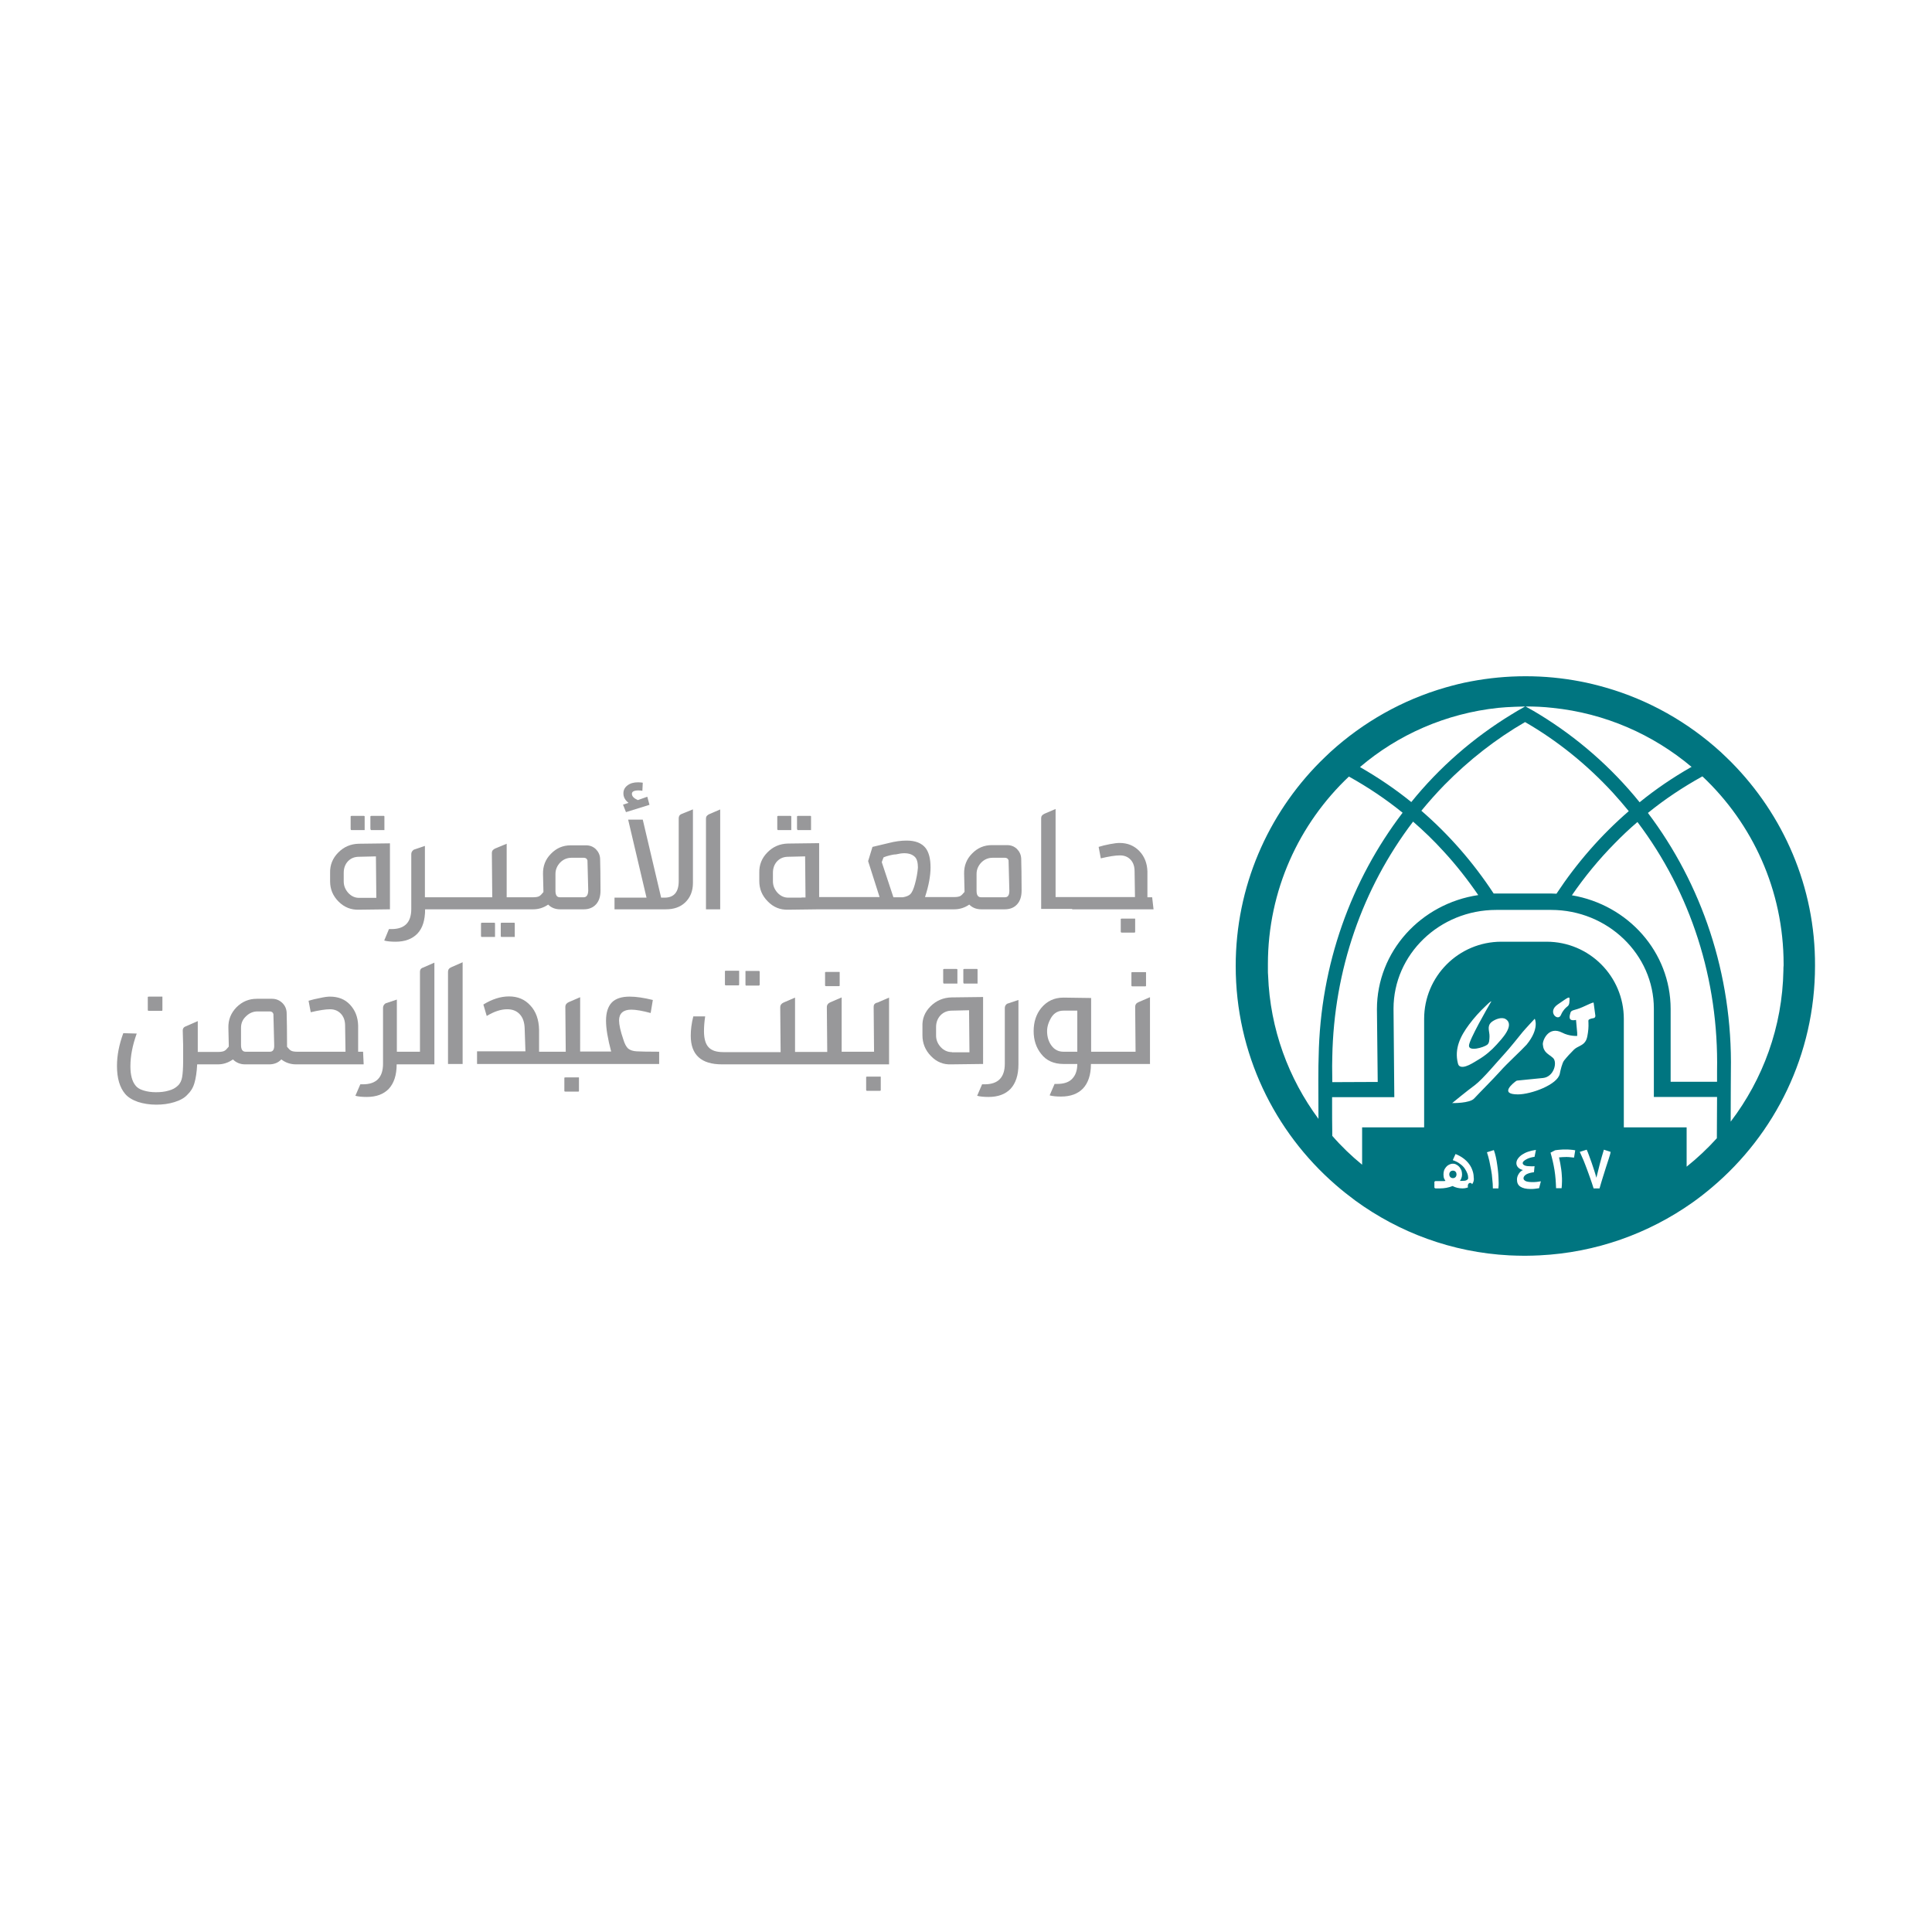 <svg xmlns="http://www.w3.org/2000/svg" xmlns:xlink="http://www.w3.org/1999/xlink" id="Layer_1" x="0px" y="0px" viewBox="0 0 512 512" style="enable-background:new 0 0 512 512;" xml:space="preserve"><g>	<ellipse style="fill:#007580;" cx="389.607" cy="314.311" rx="0.628" ry="0.837"></ellipse>	<g>		<path style="fill:#007580;" d="M458.805,201.981c-0.942-0.942-1.884-1.832-2.827-2.722c-8.637-7.852-19.001-13.766-30.516-17.064   c-2.198-0.628-4.502-1.204-6.752-1.623c-4.659-0.89-9.474-1.361-14.395-1.361c-4.973,0-9.788,0.471-14.499,1.361l0,0   c-2.303,0.419-4.554,0.995-6.752,1.623c-11.463,3.298-21.827,9.212-30.464,17.064c-0.942,0.89-1.884,1.78-2.827,2.722   c-13.766,13.871-22.298,32.977-22.298,54.019c0,23.136,10.259,43.916,26.486,57.997c1.675,1.466,3.402,2.827,5.234,4.188   c11.568,8.427,25.596,13.714,40.776,14.499c1.309,0.052,2.617,0.105,3.926,0.105h0.366c1.256,0,2.513-0.052,3.716-0.105   c15.023-0.733,28.946-5.81,40.514-13.976c1.78-1.256,3.507-2.617,5.182-4.03c16.698-14.08,27.323-35.175,27.323-58.73   C481.104,235.01,472.572,215.905,458.805,201.981z M404.316,187.22c2.408,0,4.763,0.105,7.066,0.366   c13.976,1.413,26.695,7.066,36.902,15.651c-0.052,0.052-0.157,0.105-0.209,0.105c-4.763,2.722-9.317,5.81-13.557,9.265   c-7.485-9.265-16.488-17.116-26.591-23.293c-0.995-0.628-2.041-1.204-3.088-1.78C404.63,187.43,404.473,187.325,404.316,187.22   L404.316,187.22z M427.399,210.042c1.466,1.623,2.879,3.245,4.24,4.92c-7.328,6.334-13.766,13.714-19.158,21.88   c-0.471,0-0.942-0.052-1.413-0.052h-11.202h-3.35c-0.209,0-0.471,0-0.681,0c-5.391-8.218-11.83-15.598-19.158-21.932   c1.937-2.355,3.978-4.659,6.124-6.857c6.491-6.595,13.662-12.196,21.356-16.645C412.691,196.276,420.49,202.557,427.399,210.042z    M397.092,187.587c2.303-0.262,7.066-0.366,7.066-0.366c-0.209,0.105-0.366,0.209-0.523,0.314   c-1.047,0.576-2.041,1.152-3.036,1.78c-10.05,6.124-19.105,13.976-26.591,23.241c-4.188-3.402-8.689-6.438-13.4-9.16l0,0   c-0.052-0.052-0.157-0.105-0.209-0.105C370.449,194.705,383.169,189.052,397.092,187.587z M349.407,296.514   c-7.904-10.678-12.824-23.764-13.348-38.002c-0.052-0.471-0.052-0.942-0.052-1.466c0-0.419,0-0.785,0-1.204v-0.314   c0-19.577,8.27-37.269,21.461-49.727c0.052,0.052,0.157,0.052,0.209,0.105l0,0c4.868,2.722,9.579,5.863,14.028,9.474   c-13.557,17.797-21.827,40.148-22.246,64.592C349.355,281.596,349.355,290.128,349.407,296.514z M353.071,280.078   c0.419-22.927,7.956-44.649,21.409-62.341c2.774,2.408,5.496,5.025,8.061,7.852c3.298,3.559,6.491,7.642,9.212,11.62l0,0   c-15.18,2.251-26.852,14.918-26.852,30.255l0.209,19.263l-12.039,0.052C353.019,283.48,353.019,280.863,353.071,280.078z    M390.392,313.369c-0.157,0.366-0.419,0.68-0.681,0.89c-0.314,0.209-0.628,0.419-0.995,0.523   c-0.366,0.105-0.733,0.157-1.152,0.157c-0.471,0-0.89-0.052-1.361-0.157c-0.471-0.105-0.837-0.262-1.256-0.471   c-0.523,0.209-1.047,0.366-1.623,0.471c-0.576,0.105-1.099,0.157-1.623,0.157h-1.309l-0.262-0.157v-1.623l0.262-0.157h2.041   c0.209,0,0.419,0,0.628-0.052c-0.157-0.262-0.314-0.523-0.419-0.785c-0.052-0.262-0.105-0.576-0.105-0.942   s0.052-0.733,0.157-1.047c0.105-0.314,0.314-0.628,0.523-0.89c0.209-0.262,0.471-0.471,0.785-0.628   c0.314-0.157,0.628-0.262,0.995-0.262c0.366,0,0.68,0.052,0.995,0.262c0.314,0.157,0.576,0.366,0.785,0.628   s0.366,0.576,0.523,0.89c0.105,0.366,0.157,0.68,0.157,1.047s-0.052,0.68-0.157,0.942c-0.105,0.262-0.209,0.576-0.419,0.785   c0.105,0,0.157,0,0.262,0h0.262c0.366,0,0.628-0.052,0.837-0.052c0.209-0.052,0.419-0.105,0.523-0.209   c0.105-0.052,0.209-0.157,0.262-0.262c0.052-0.105,0.052-0.157,0.052-0.262c0-0.314-0.052-0.733-0.209-1.152   c-0.157-0.419-0.366-0.837-0.681-1.309c-0.314-0.471-0.733-0.89-1.256-1.256c-0.523-0.419-1.152-0.733-1.937-0.995l0.733-1.623   c0.785,0.314,1.466,0.68,2.094,1.152c0.628,0.471,1.099,0.942,1.518,1.518c0.419,0.576,0.68,1.099,0.89,1.727   c0.209,0.576,0.314,1.204,0.314,1.78C390.654,312.584,390.549,313.002,390.392,313.369z M397.092,314.939h-1.466   c0-0.785-0.052-1.623-0.157-2.46c-0.052-0.837-0.157-1.675-0.314-2.46c-0.157-0.837-0.314-1.623-0.471-2.408   c-0.209-0.785-0.366-1.518-0.628-2.251l1.832-0.576c0.209,0.576,0.366,1.152,0.523,1.832c0.157,0.68,0.262,1.361,0.366,2.094   c0.105,0.733,0.209,1.466,0.262,2.198c0.052,0.733,0.105,1.466,0.105,2.094C397.197,313.735,397.144,314.363,397.092,314.939z    M397.563,283.899c-1.832,2.041-5.653,5.863-6.857,7.171c-1.152,1.361-5.862,1.256-5.862,1.256s3.873-3.193,6.02-4.763   c2.146-1.623,6.072-6.386,7.642-8.061c1.57-1.675,4.24-5.077,5.025-6.02c0.785-0.942,3.193-3.507,3.193-3.507   s1.361,2.565-2.146,6.857C403.059,278.508,399.395,281.805,397.563,283.899z M394.109,276.885   c0.628-0.471,0.576-1.361,0.628-2.146c0.052-1.466-0.785-2.722,0.523-3.873c0.89-0.733,2.722-1.466,3.769-0.785   c2.565,1.623-1.256,5.444-2.408,6.752c-1.413,1.57-3.036,2.931-4.816,3.978c-1.099,0.628-3.926,2.67-5.13,1.623   c-0.157-0.157-0.262-0.419-0.314-0.628c-0.995-3.926,0.681-7.223,2.931-10.259c1.361-1.832,2.879-3.507,4.502-5.025   c0.262-0.209,1.047-1.099,1.413-1.152c0.052,0-0.052,0.105-0.105,0.209c-0.052,0.105-0.157,0.209-0.157,0.262   c-0.68,1.152-5.601,9.684-5.653,11.254C389.241,278.717,393.114,277.618,394.109,276.885z M401.803,286.464   c0.105-0.052,0.209-0.105,0.314-0.105l6.805-0.68c2.931-0.314,3.873-4.24,2.617-5.339c-1.256-1.099-2.513-1.413-2.67-3.559   c-0.105-0.995,1.466-4.973,5.077-3.141c1.989,1.047,4.03,0.89,4.03,0.89v-0.785l-0.314-3.455   c-2.303,0.471-1.675-1.152-1.466-1.937c0.262-0.785,1.099-0.523,3.193-1.466c1.884-0.837,2.565-1.204,2.931-1.204   c0-0.105,0.105,0,0,0l0.471,3.507c0,0.314-0.157,0.576-0.471,0.628c-0.314,0.052-0.681,0.105-0.995,0.262   c-0.523,0.209-0.366,0.419-0.366,0.995c0.052,1.099-0.052,2.251-0.262,3.35c-0.105,0.576-0.262,1.204-0.628,1.675   c-0.733,1.047-2.094,1.204-2.984,2.094c-0.89,0.89-1.78,1.832-2.565,2.827c-0.523,0.628-0.995,2.669-1.152,3.507   c-0.576,2.931-7.642,5.496-11.097,5.496C397.197,290.023,401.018,287.04,401.803,286.464z M412.795,266.207   c2.931-1.989,3.245-2.408,3.141-1.099l-0.052,0.68c-0.052,0.366-0.209,0.733-0.523,0.942c-0.471,0.366-1.152,0.995-1.675,2.198   C412.952,270.866,409.916,268.196,412.795,266.207z M407.875,314.887c-0.366,0.052-0.733,0.105-1.152,0.157   c-0.366,0.052-0.733,0.052-1.099,0.052c-1.204,0-2.094-0.209-2.722-0.628c-0.628-0.419-0.89-1.047-0.89-1.884   c0-0.523,0.157-0.995,0.419-1.413c0.262-0.471,0.628-0.837,1.152-1.099c-0.576-0.157-0.942-0.366-1.256-0.68   c-0.314-0.314-0.471-0.733-0.471-1.152c0-0.419,0.157-0.837,0.419-1.204s0.628-0.733,1.099-1.047   c0.471-0.314,0.995-0.576,1.623-0.785c0.628-0.209,1.309-0.366,2.041-0.471l-0.366,1.832c-0.419,0.052-0.837,0.157-1.204,0.262   c-0.366,0.105-0.733,0.262-0.995,0.419s-0.523,0.314-0.68,0.471c-0.157,0.157-0.262,0.314-0.262,0.523   c0,0.262,0.209,0.471,0.576,0.628c0.366,0.157,0.942,0.209,1.623,0.209c0.209,0,0.419,0,0.576,0c0.157,0,0.314,0,0.366-0.052   l-0.157,1.623c-0.89,0.105-1.57,0.314-2.041,0.576c-0.471,0.314-0.733,0.628-0.733,1.047c0,0.314,0.209,0.523,0.576,0.733   c0.366,0.157,0.942,0.262,1.727,0.262c0.366,0,0.785,0,1.204-0.052c0.419-0.052,0.785-0.105,1.099-0.157L407.875,314.887z    M417.14,306.773c-0.366-0.052-0.733-0.052-1.047-0.105c-0.366-0.052-0.733-0.052-1.047-0.052c-0.681,0-1.361,0.052-1.884,0.105   c0.105,0.471,0.209,0.995,0.314,1.518c0.105,0.523,0.157,1.099,0.262,1.623c0.105,0.523,0.105,1.099,0.157,1.623   c0.052,0.523,0.052,1.047,0.052,1.518c0,0.68-0.052,1.309-0.105,1.884h-1.466c-0.052-1.57-0.157-3.193-0.419-4.816   c-0.262-1.623-0.628-3.141-1.047-4.606l1.204-0.628c0.471-0.052,0.942-0.157,1.361-0.157c0.471-0.052,0.942-0.052,1.413-0.052   c0.419,0,0.837,0,1.309,0.052c0.419,0.052,0.837,0.052,1.256,0.157L417.14,306.773z M426.352,307.035   c-0.209,0.68-0.471,1.413-0.733,2.251s-0.523,1.727-0.837,2.67c-0.314,0.942-0.576,1.937-0.89,2.984h-1.57   c-0.314-0.942-0.576-1.832-0.89-2.67s-0.576-1.675-0.89-2.46c-0.314-0.785-0.576-1.57-0.89-2.303s-0.628-1.466-0.995-2.251   l1.832-0.576c0.209,0.471,0.419,0.942,0.628,1.57c0.209,0.628,0.471,1.256,0.681,1.884c0.209,0.68,0.471,1.361,0.68,2.041   c0.209,0.68,0.419,1.309,0.576,1.937c0.314-1.309,0.628-2.565,0.942-3.769c0.314-1.204,0.68-2.46,1.047-3.664l1.78,0.576   C426.771,305.779,426.562,306.355,426.352,307.035z M454.984,301.644c-2.46,2.722-5.13,5.234-8.009,7.538v-10.416H430.33v-28.737   c0-11.306-9.16-20.466-20.466-20.466h-11.987c-11.306,0-20.466,9.16-20.466,20.466v28.737h-16.436v9.893   c-2.827-2.303-5.496-4.868-7.904-7.642c-0.052-2.512-0.052-6.438-0.052-10.259h16.488l-0.209-23.45   c0-14.395,12.196-26.172,27.219-26.172h14.552c14.97,0,27.219,11.777,27.219,26.172v23.398h16.75   C455.037,294.734,454.984,299.288,454.984,301.644z M455.037,283.795c0,0.209,0,1.309,0,2.879h-12.301v-19.262   c0-15.127-11.306-27.637-26.172-30.15c3.35-4.868,7.119-9.474,11.306-13.714c1.937-1.989,3.978-3.926,6.072-5.705   C448.075,236.528,455.508,259.612,455.037,283.795z M472.624,257.099c-0.262,15.075-5.444,28.946-13.976,40.148   c0-5.496,0.052-12.877,0.052-13.4c0.471-25.805-7.799-49.622-21.984-68.413c4.502-3.664,9.265-6.805,14.237-9.579   c0.052-0.052,0.157-0.052,0.209-0.105c13.243,12.458,21.513,30.15,21.513,49.779v0.314   C472.624,256.262,472.624,256.68,472.624,257.099z"></path>		<path style="fill:#007580;" d="M385.053,310.228c-1.309,0-1.309,1.989,0,1.989C386.309,312.217,386.309,310.228,385.053,310.228z"></path>	</g>	<g>		<path style="fill:#98989A;" d="M95.069,241.082l8.27-0.105v-17.483l-8.27,0.105c-2.146,0.052-3.978,0.837-5.444,2.355   c-1.466,1.466-2.198,3.298-2.146,5.339v2.251c0,2.094,0.733,3.873,2.251,5.391C91.248,240.454,93.027,241.134,95.069,241.082z    M91.091,231.294c0-1.204,0.366-2.251,1.152-3.088c0.785-0.785,1.727-1.152,2.931-1.152l4.449-0.105l0.105,10.992h-4.554   c-1.099,0-2.041-0.419-2.879-1.309c-0.785-0.89-1.204-1.884-1.204-3.036V231.294z"></path>		<path style="fill:#98989A;" d="M93.132,219.988h3.298c0.105,0,0.209,0,0.209,0s0-0.105,0-0.366v-3.298   c-0.052-0.052-0.105-0.105-0.209-0.105h-3.298c-0.052,0-0.105,0.052-0.209,0.105v3.298   C92.923,219.883,93.027,219.988,93.132,219.988z"></path>		<path style="fill:#98989A;" d="M98.366,219.988h3.402c0.052,0,0.105,0,0.105,0s0-0.105,0-0.366v-3.298l-0.105-0.105h-3.402   c-0.052,0-0.105,0.052-0.209,0.105v3.298C98.209,219.883,98.262,219.988,98.366,219.988z"></path>		<path style="fill:#98989A;" d="M136.316,248.305c0.052,0,0.105,0,0.105,0s0-0.105,0-0.366v-3.298l-0.105-0.105h-3.402   c-0.052,0-0.105,0.052-0.209,0.105v3.298c0,0.262,0.052,0.366,0.209,0.366H136.316z"></path>		<path style="fill:#98989A;" d="M130.977,248.305c0.105,0,0.209,0,0.209,0s0-0.105,0-0.366v-3.298   c-0.052-0.052-0.105-0.105-0.209-0.105h-3.298c-0.052,0-0.105,0.052-0.209,0.105v3.298c0,0.262,0.052,0.366,0.209,0.366H130.977z"></path>		<path style="fill:#98989A;" d="M157.881,225.013c-0.733-0.68-1.57-0.995-2.617-0.995h-3.978c-2.094,0-3.821,0.733-5.287,2.251   c-1.466,1.466-2.146,3.298-2.094,5.339l0.105,4.449v0.366c-0.471,0.576-0.837,0.942-1.152,1.099   c-0.314,0.157-0.837,0.262-1.57,0.262h-1.047h-1.675h-4.292v-14.185l-3.036,1.256c-0.576,0.262-0.89,0.628-0.89,1.152   l0.105,11.777h-3.873h-1.937h-12.039v-13.609l-2.931,0.995c-0.471,0.314-0.68,0.733-0.68,1.152v14.552   c0,3.559-1.727,5.339-5.234,5.339h-0.68l-1.256,3.036c0.733,0.209,1.727,0.314,3.036,0.314c2.46,0,4.397-0.733,5.758-2.146   c1.361-1.413,2.041-3.559,2.041-6.438h12.039h1.937h11.934h1.675h1.047c1.413,0,2.774-0.419,3.978-1.256   c0.837,0.838,1.884,1.256,3.193,1.256h6.229c1.413,0,2.512-0.471,3.298-1.361s1.152-2.094,1.152-3.612   c0-3.769-0.052-6.595-0.105-8.48C158.98,226.53,158.562,225.693,157.881,225.013z M154.688,237.784h-6.334   c-0.785,0-1.152-0.576-1.152-1.727v-4.449c0-1.152,0.419-2.146,1.256-3.036c0.837-0.838,1.832-1.256,3.036-1.256h3.193   c0.523,0,0.837,0.209,0.995,0.68l0.209,8.061C155.84,237.209,155.421,237.784,154.688,237.784z"></path>		<path style="fill:#98989A;" d="M181.593,239.145c1.361-1.309,2.041-3.036,2.041-5.13v-19.524l-3.088,1.256   c-0.471,0.209-0.68,0.576-0.68,1.152v16.593c0,2.931-1.256,4.397-3.769,4.397h-0.89l-4.868-20.676h-3.873l4.868,20.676h-8.48   v3.088h13.609C178.557,240.977,180.284,240.402,181.593,239.145z"></path>		<path style="fill:#98989A;" d="M165.89,215.224l6.229-1.937l-0.576-2.146l-2.512,0.89c-1.047-0.471-1.57-0.995-1.57-1.675   c0-0.576,0.576-0.89,1.727-0.89c0.471,0,0.785,0.052,1.047,0.105l0.105-2.146c-0.314-0.052-0.733-0.105-1.256-0.105   c-1.152,0-2.094,0.262-2.827,0.838c-0.733,0.576-1.047,1.256-1.047,2.094c0,0.995,0.471,1.832,1.361,2.512l-1.466,0.471   L165.89,215.224z"></path>		<path style="fill:#98989A;" d="M190.91,214.491l-2.931,1.256c-0.576,0.262-0.89,0.628-0.89,1.152v24.078h3.769v-26.486H190.91z"></path>		<path style="fill:#98989A;" d="M206.194,219.988h3.298c0.105,0,0.209,0,0.209,0s0-0.105,0-0.366v-3.298   c-0.052-0.052-0.105-0.105-0.209-0.105h-3.298c-0.052,0-0.105,0.052-0.209,0.105v3.298   C205.985,219.883,206.09,219.988,206.194,219.988z"></path>		<path style="fill:#98989A;" d="M211.429,219.988h3.402c0.052,0,0.105,0,0.105,0s0-0.105,0-0.366v-3.298l-0.105-0.105h-3.402   c-0.052,0-0.105,0.052-0.209,0.105v3.298C211.272,219.883,211.324,219.988,211.429,219.988z"></path>		<path style="fill:#98989A;" d="M266.285,240.977c1.413,0,2.512-0.471,3.298-1.361s1.152-2.094,1.152-3.612   c0-3.769-0.052-6.595-0.105-8.48c-0.052-1.047-0.471-1.884-1.152-2.565c-0.733-0.68-1.57-0.995-2.617-0.995h-3.978   c-2.094,0-3.821,0.733-5.287,2.251c-1.466,1.466-2.146,3.298-2.094,5.339l0.105,4.449v0.366c-0.471,0.576-0.837,0.942-1.152,1.099   c-0.314,0.157-0.837,0.262-1.57,0.262h-3.455h-1.361h-2.931c0.995-3.036,1.466-5.653,1.466-7.852c0-2.251-0.419-3.926-1.256-5.077   c-1.047-1.361-2.722-2.041-5.077-2.041c-1.466,0-3.088,0.209-4.868,0.68l-4.188,0.995l-1.152,3.769l3.036,9.527h-3.769h-9.631   h-2.617v-14.29l-8.27,0.105c-2.146,0.052-3.978,0.838-5.444,2.355c-1.466,1.466-2.198,3.298-2.146,5.339v2.251   c0,2.094,0.733,3.873,2.251,5.391c1.466,1.518,3.245,2.251,5.339,2.198l8.27-0.105h2.617h9.631h18.739h1.361h3.455   c1.413,0,2.774-0.419,3.978-1.256c0.837,0.838,1.884,1.256,3.193,1.256L266.285,240.977L266.285,240.977z M212.423,237.784v0.105   h-3.507c-1.099,0-2.041-0.419-2.879-1.309c-0.785-0.89-1.204-1.884-1.204-3.036v-2.251c0-1.204,0.366-2.251,1.152-3.088   c0.785-0.785,1.727-1.152,2.931-1.152l4.449-0.105l0.105,10.887h-1.047V237.784z M242.469,234.277   c-0.366,1.361-0.785,2.251-1.204,2.67c-0.419,0.419-1.099,0.68-1.989,0.838h-2.512l-3.088-9.317l0.471-1.256   c0.471-0.209,0.995-0.366,1.623-0.523c0.628-0.157,1.152-0.262,1.623-0.262c0.89-0.209,1.675-0.314,2.251-0.314   c1.204,0,2.146,0.314,2.827,0.995c0.523,0.523,0.785,1.466,0.785,2.827C243.149,231.294,242.887,232.759,242.469,234.277z    M258.8,236.057v-4.449c0-1.152,0.419-2.146,1.256-3.036c0.837-0.837,1.832-1.256,3.036-1.256h3.193   c0.523,0,0.837,0.209,0.995,0.68l0.209,8.061c0,1.152-0.366,1.727-1.152,1.727h-6.334   C259.166,237.784,258.8,237.209,258.8,236.057z"></path>		<path style="fill:#98989A;" d="M300.623,243.438h-3.298c-0.209,0-0.314,0.052-0.314,0.105v3.402c0,0.105,0.105,0.209,0.314,0.209   h3.298c0.105,0,0.209-0.052,0.209-0.209v-3.402c0-0.052,0-0.105-0.052-0.105S300.675,243.438,300.623,243.438z"></path>		<path style="fill:#98989A;" d="M284.134,240.977H305.7l-0.366-3.193h-1.256v-6.805c-0.052-2.198-0.785-4.03-2.146-5.444   c-1.361-1.413-3.088-2.146-5.234-2.146c-0.576,0-1.466,0.105-2.565,0.314c-1.152,0.209-2.146,0.471-2.984,0.733l0.576,3.036   c2.198-0.523,3.873-0.785,5.077-0.785c1.152,0,2.094,0.366,2.827,1.152c0.733,0.785,1.047,1.832,1.047,3.088l0.105,6.805h-16.593   h-1.727h-2.722v-23.345l-2.931,1.256c-0.576,0.262-0.89,0.628-0.89,1.152v24.078h6.334h1.884V240.977z"></path>		<path style="fill:#98989A;" d="M39.48,264.113c-0.209,0-0.314,0.052-0.314,0.105v3.455c0,0.157,0.105,0.209,0.314,0.209h3.35   c0.157,0,0.209-0.052,0.209-0.209v-3.455c0-0.052,0-0.105-0.052-0.105s-0.105,0-0.157,0H39.48z"></path>		<path style="fill:#98989A;" d="M96.22,278.717h-1.309v-6.909c-0.052-2.251-0.785-4.083-2.146-5.548s-3.141-2.146-5.339-2.146   c-0.576,0-1.466,0.105-2.617,0.366c-1.152,0.209-2.146,0.471-3.036,0.733l0.576,3.036c2.251-0.523,3.926-0.785,5.13-0.785   s2.146,0.419,2.879,1.204s1.099,1.832,1.099,3.141l0.105,6.909h-10.05h-0.209h-2.565c-0.733,0-1.256-0.105-1.57-0.262   c-0.314-0.157-0.68-0.523-1.099-1.047v-0.471c0-3.821-0.052-6.7-0.105-8.584c-0.052-1.047-0.471-1.937-1.204-2.617   c-0.733-0.68-1.623-1.047-2.67-1.047h-4.03c-2.094,0-3.873,0.733-5.391,2.251c-1.466,1.518-2.198,3.298-2.146,5.444l0.105,4.554   v0.419c-0.471,0.576-0.837,0.995-1.204,1.152c-0.314,0.157-0.837,0.262-1.57,0.262h-1.099h-1.675h-2.67v-3.926v-4.24l-2.984,1.309   c-0.68,0.209-0.995,0.576-0.995,1.204l0.105,3.873v4.135c0,1.884-0.105,3.35-0.262,4.292c-0.157,0.942-0.523,1.727-1.152,2.303   c-0.576,0.576-1.413,1.047-2.46,1.309c-1.047,0.314-2.146,0.419-3.35,0.419c-1.204,0-2.303-0.157-3.298-0.471   c-1.047-0.314-1.727-0.785-2.146-1.361c-0.837-1.047-1.309-2.722-1.309-5.025c0-2.774,0.576-5.653,1.675-8.689l-3.559-0.105   c-1.099,2.984-1.675,5.863-1.675,8.689c0,3.245,0.733,5.705,2.146,7.38c0.785,0.942,1.937,1.623,3.402,2.146   c1.466,0.471,3.088,0.733,4.868,0.733c1.727,0,3.298-0.209,4.816-0.68c1.518-0.471,2.67-1.099,3.455-1.989   c0.837-0.785,1.466-1.78,1.832-3.036c0.366-1.204,0.628-2.879,0.733-4.973h2.67h1.675h1.099c1.466,0,2.774-0.419,4.03-1.309   c0.837,0.837,1.937,1.309,3.245,1.309h6.334c1.309,0,2.408-0.419,3.245-1.309c1.099,0.837,2.408,1.309,3.926,1.309h2.355h0.419   h15.127L96.22,278.717z M71.514,278.717h-6.438c-0.785,0-1.204-0.576-1.204-1.78v-4.554c0-1.204,0.419-2.198,1.309-3.036   c0.837-0.837,1.884-1.309,3.036-1.309h3.245c0.523,0,0.837,0.209,0.995,0.68l0.209,8.166   C72.718,278.141,72.352,278.717,71.514,278.717z"></path>		<path style="fill:#98989A;" d="M111.295,257.518v21.199h-2.355h-1.989h-1.78v-13.819l-2.984,0.995   c-0.471,0.314-0.68,0.733-0.68,1.204v14.813c0,3.612-1.78,5.444-5.339,5.444h-0.68l-1.309,3.036   c0.733,0.209,1.727,0.314,3.036,0.314c2.512,0,4.449-0.733,5.81-2.146c1.361-1.466,2.094-3.612,2.094-6.491h1.78h1.989h6.229   V255.11l-2.984,1.309C111.557,256.576,111.295,256.995,111.295,257.518z"></path>		<path style="fill:#98989A;" d="M118.728,257.518v24.445h3.873v-26.957l-2.984,1.309   C118.99,256.576,118.728,256.995,118.728,257.518z"></path>		<path style="fill:#98989A;" d="M153.223,285.522h-3.35c-0.209,0-0.314,0.052-0.314,0.105v3.455c0,0.157,0.105,0.209,0.314,0.209   h3.35c0.157,0,0.209-0.052,0.209-0.209v-3.455c0-0.052,0-0.105-0.052-0.105C153.327,285.522,153.275,285.522,153.223,285.522z"></path>		<path style="fill:#98989A;" d="M166.466,277.88c-0.471-0.419-0.942-1.256-1.309-2.512c-0.733-2.146-1.099-3.821-1.099-4.92   c0-1.884,1.099-2.879,3.245-2.879c1.256,0,2.984,0.314,5.13,0.89l0.576-3.455c-2.355-0.576-4.397-0.89-6.124-0.89   c-2.146,0-3.769,0.523-4.763,1.57c-0.995,1.047-1.518,2.67-1.518,4.816c0,2.094,0.471,4.816,1.361,8.166h-2.198h-2.094h-3.926   V264.27l-3.036,1.309c-0.576,0.262-0.89,0.68-0.89,1.204l0.105,11.934h-3.926h-0.576h-2.565v-5.81   c-0.052-2.722-0.837-4.868-2.303-6.438c-1.466-1.623-3.35-2.408-5.653-2.408c-2.251,0-4.502,0.733-6.805,2.146l0.89,3.036   c1.989-1.204,3.769-1.78,5.444-1.78c1.361,0,2.46,0.419,3.298,1.309c0.837,0.89,1.256,2.146,1.309,3.716l0.209,6.124h-12.824v3.35   h19.053h0.576h11.725h2.094h14.813v-3.245c-3.036,0-5.025-0.052-5.967-0.105C167.722,278.56,166.989,278.298,166.466,277.88z"></path>		<path style="fill:#98989A;" d="M201.326,260.868v-3.35c0-0.105-0.052-0.209-0.209-0.209h-3.455c-0.052,0-0.105,0-0.105,0.052   s0,0.105,0,0.157v3.35c0,0.209,0.052,0.314,0.105,0.314h3.455C201.274,261.13,201.326,261.077,201.326,260.868z"></path>		<path style="fill:#98989A;" d="M195.778,261.13c0.052,0,0.105-0.105,0.105-0.314v-3.35c0-0.052,0-0.105,0-0.157   s-0.052-0.052-0.105-0.052h-3.455c-0.157,0-0.209,0.052-0.209,0.209v3.35c0,0.209,0.052,0.314,0.209,0.314L195.778,261.13   L195.778,261.13z"></path>		<path style="fill:#98989A;" d="M222.316,261.339c0.157,0,0.209-0.052,0.209-0.209v-3.455c0-0.052,0-0.105-0.052-0.105   c-0.052,0-0.105,0-0.157,0h-3.35c-0.209,0-0.314,0.052-0.314,0.105v3.455c0,0.157,0.105,0.209,0.314,0.209H222.316z"></path>		<path style="fill:#98989A;" d="M233.204,285.312h-3.35c-0.209,0-0.314,0.052-0.314,0.105v3.455c0,0.157,0.105,0.209,0.314,0.209   h3.35c0.105,0,0.209-0.052,0.209-0.209v-3.455c0-0.052,0-0.105-0.052-0.105C233.309,285.312,233.256,285.312,233.204,285.312z"></path>		<path style="fill:#98989A;" d="M231.529,266.783l0.105,11.934h-3.926h-0.576h-4.083v-14.395l-3.036,1.309   c-0.576,0.262-0.89,0.68-0.89,1.204l0.105,11.934h-3.926h-0.576h-4.03v-14.395l-3.036,1.309c-0.576,0.262-0.89,0.68-0.89,1.204   l0.105,11.934h-15.18c-1.832,0-3.141-0.419-3.926-1.309c-0.785-0.837-1.204-2.251-1.204-4.24c0-1.204,0.105-2.512,0.314-3.926   h-3.141c-0.471,1.832-0.68,3.559-0.68,5.13c0,5.077,2.774,7.59,8.27,7.59h23.502h0.576h11.83h0.576h7.799v-17.692l-3.036,1.309   C231.791,265.841,231.529,266.259,231.529,266.783z"></path>		<path style="fill:#98989A;" d="M260.527,264.218l-8.375,0.105c-2.146,0.052-4.03,0.837-5.548,2.355   c-1.518,1.518-2.251,3.298-2.146,5.444v2.251c0,2.094,0.733,3.926,2.251,5.496c1.518,1.57,3.298,2.303,5.444,2.198l8.375-0.105   L260.527,264.218L260.527,264.218z M252.257,278.822c-1.099,0-2.094-0.419-2.931-1.309c-0.837-0.89-1.256-1.937-1.256-3.088   v-2.251c0-1.256,0.419-2.303,1.204-3.141c0.785-0.785,1.78-1.204,2.984-1.204l4.554-0.105l0.105,11.149h-4.659V278.822z"></path>		<path style="fill:#98989A;" d="M255.293,256.89v3.35c0,0.262,0.052,0.419,0.209,0.419h3.455c0.052,0,0.105,0,0.105,0   s0-0.105,0-0.419v-3.35l-0.105-0.105h-3.455C255.45,256.785,255.345,256.837,255.293,256.89z"></path>		<path style="fill:#98989A;" d="M249.954,256.89v3.35c0,0.262,0.052,0.419,0.209,0.419h3.35c0.157,0,0.209,0,0.209,0   s0-0.105,0-0.419v-3.35c-0.052-0.052-0.157-0.105-0.209-0.105h-3.35C250.111,256.785,250.059,256.837,249.954,256.89z"></path>		<path style="fill:#98989A;" d="M266.285,267.097v14.813c0,3.612-1.78,5.444-5.339,5.444h-0.68l-1.309,3.036   c0.733,0.209,1.727,0.314,3.036,0.314c2.513,0,4.449-0.733,5.81-2.146c1.361-1.466,2.094-3.612,2.094-6.491v-17.064l-2.984,0.995   C266.547,266.207,266.285,266.626,266.285,267.097z"></path>		<path style="fill:#98989A;" d="M300.832,266.783l0.105,11.934h-9.317h-1.78h-0.68V264.48l-7.328-0.105   c-2.46,0-4.397,0.942-5.915,2.774c-1.309,1.623-1.989,3.664-1.989,6.124c0,2.355,0.68,4.397,1.989,6.02   c1.361,1.78,3.35,2.67,5.915,2.67h3.664c0,1.623-0.419,2.931-1.309,3.873c-0.837,0.942-2.198,1.413-4.03,1.413h-0.68l-1.309,3.036   c0.733,0.209,1.727,0.314,3.036,0.314c2.512,0,4.449-0.733,5.81-2.146c1.361-1.466,2.094-3.612,2.094-6.438v-0.052h0.68h1.78   h13.191V264.27l-3.036,1.309C301.094,265.841,300.832,266.259,300.832,266.783z M285.495,278.717h-3.664   c-1.309,0-2.355-0.523-3.141-1.57s-1.204-2.355-1.204-3.873c0-1.256,0.419-2.512,1.204-3.769c0.733-1.099,1.78-1.675,3.141-1.675   h3.664V278.717z"></path>		<path style="fill:#98989A;" d="M300.151,257.623c-0.209,0-0.314,0.052-0.314,0.105v3.455c0,0.157,0.105,0.209,0.314,0.209h3.35   c0.157,0,0.209-0.052,0.209-0.209v-3.455c0-0.052,0-0.105-0.052-0.105s-0.105,0-0.157,0H300.151z"></path>	</g></g></svg>